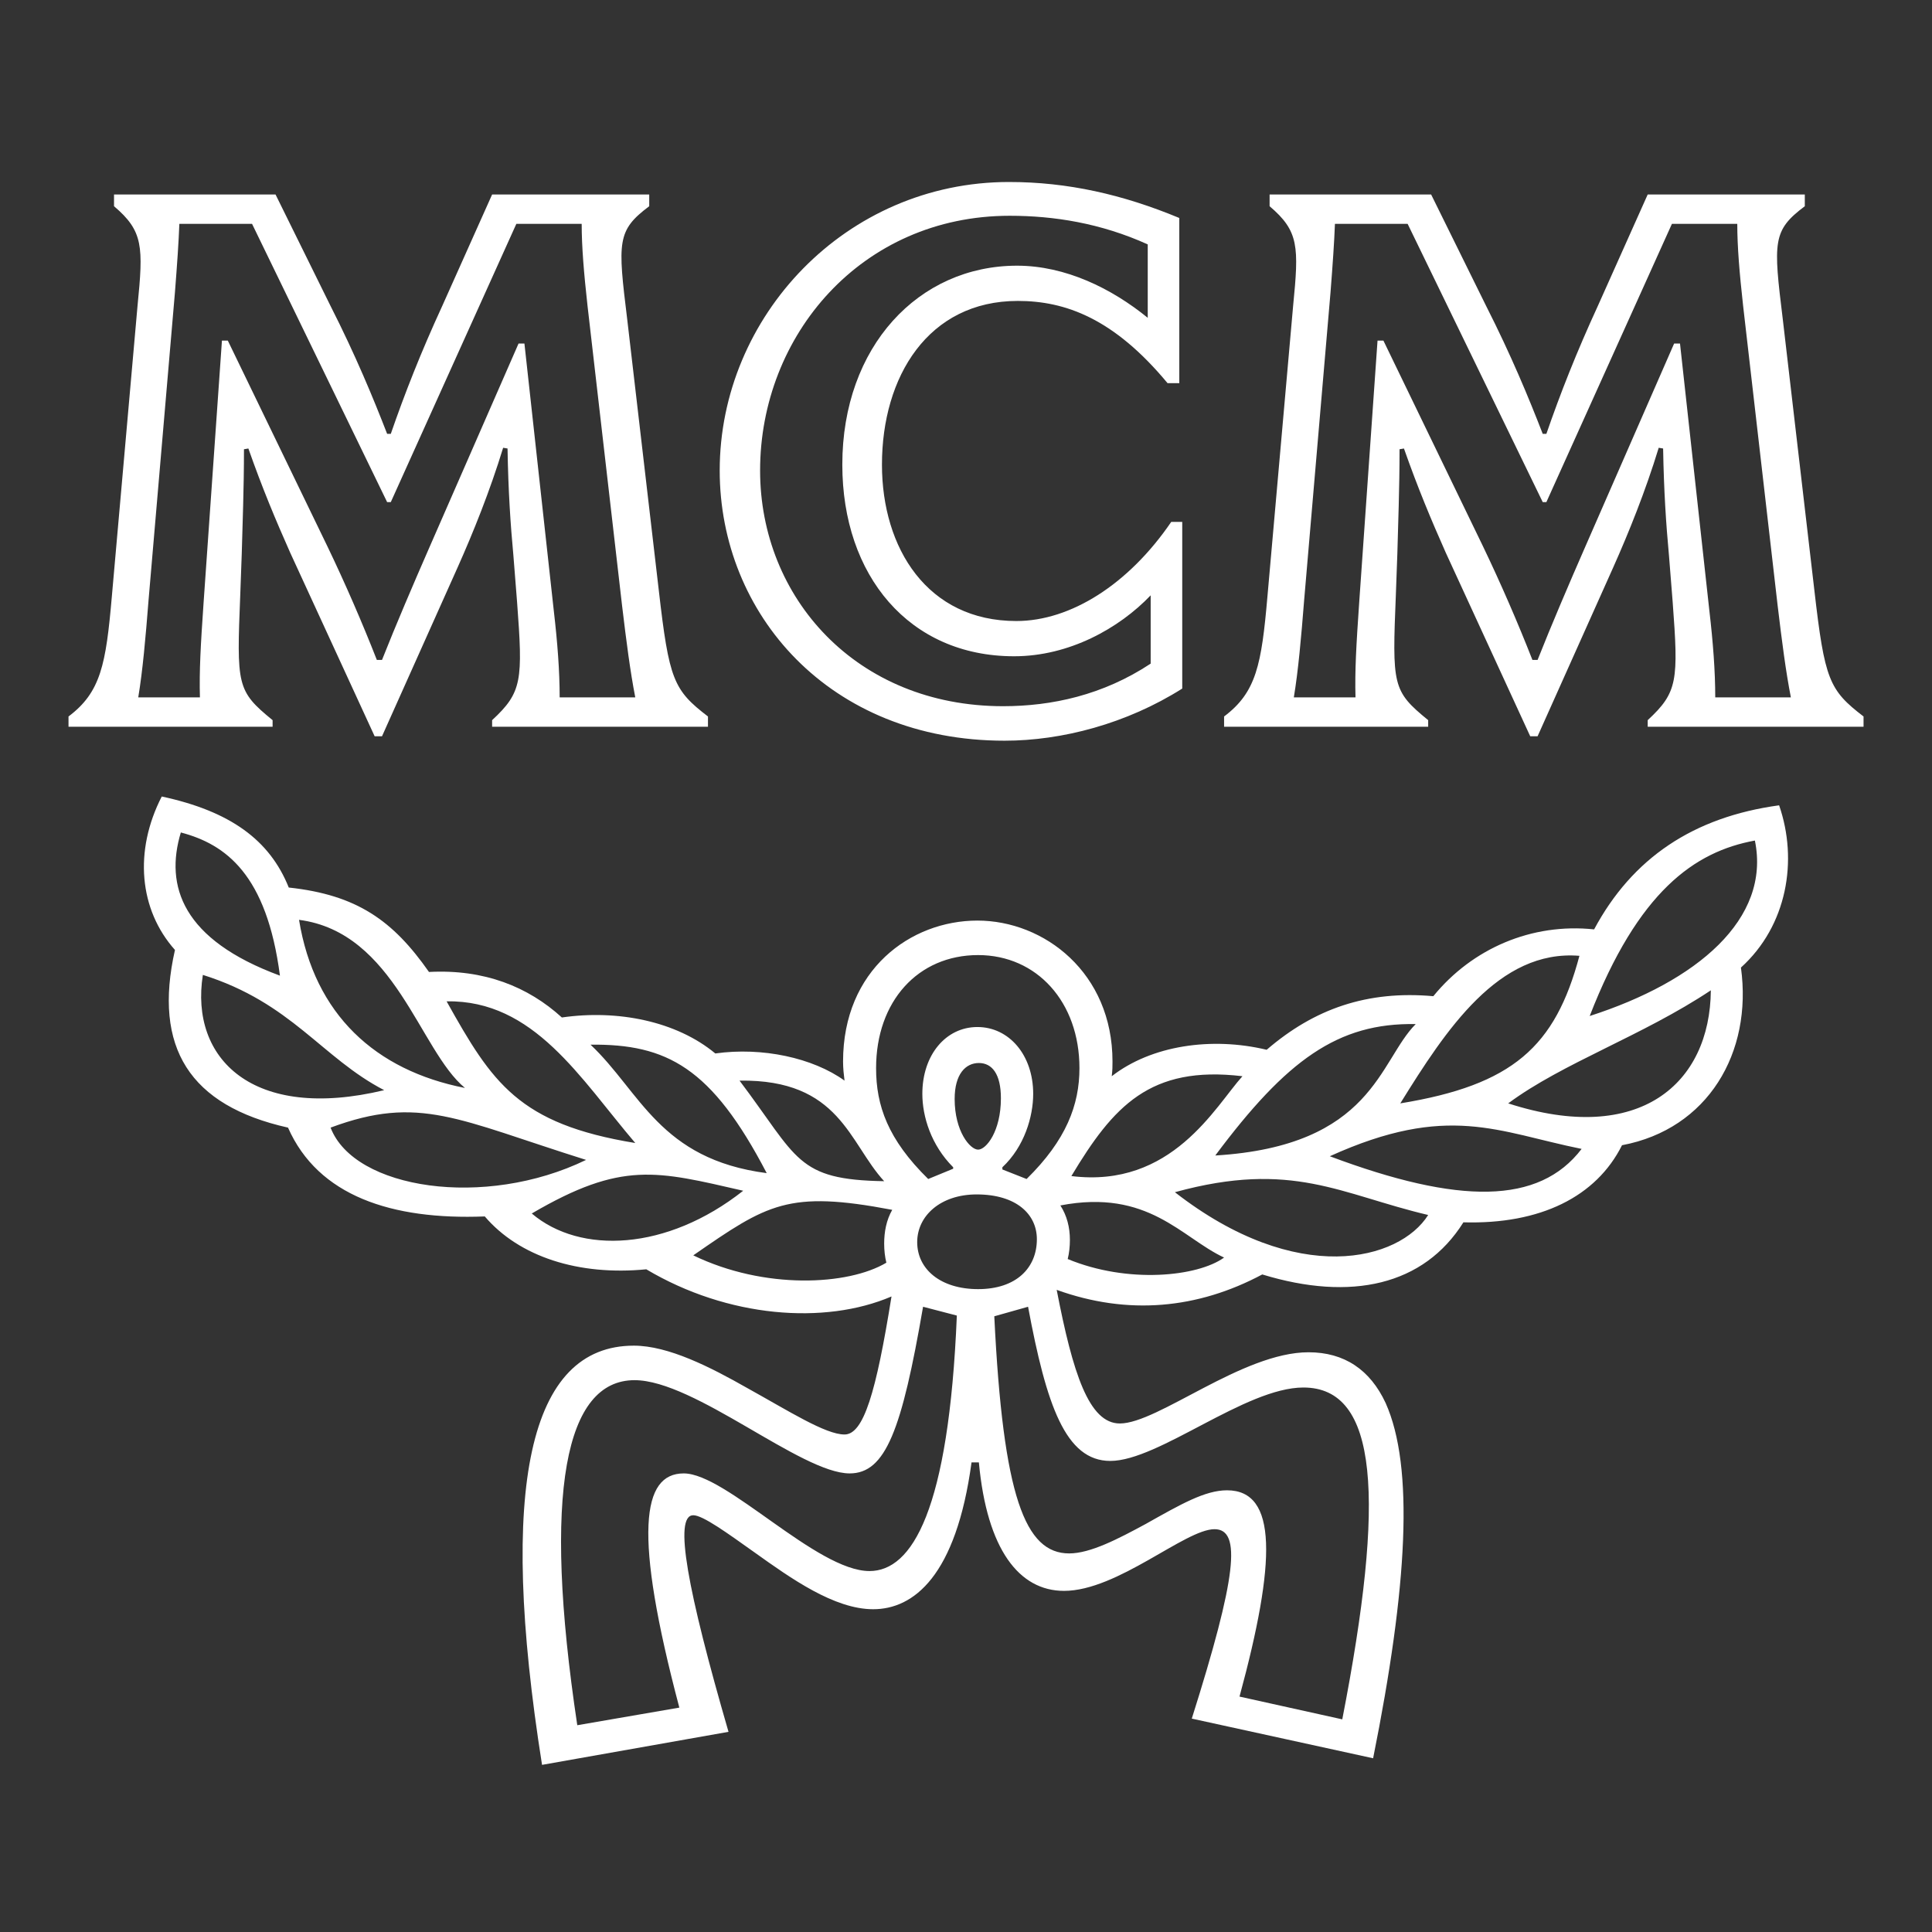<svg viewBox="0 0 104 104" fill="none" xmlns="http://www.w3.org/2000/svg">
<rect x="0" y="0" width="104" height="104" fill="#333333" stroke="none"/>
<path d="M38.11 38.568V39.121H26.491V38.766C28.111 37.264 28.151 36.632 27.834 32.403L27.637 29.913C27.479 28.214 27.36 26.435 27.321 24.143L27.084 24.104C26.372 26.435 25.463 28.688 24.633 30.545L20.563 39.635H20.168L15.623 29.755C14.832 27.977 14.121 26.277 13.37 24.143L13.133 24.183C13.133 26.396 13.054 28.174 13.014 29.794L12.935 31.968C12.738 36.908 12.738 37.185 14.674 38.766V39.121H3.688V38.568C5.426 37.264 5.703 35.762 6.019 32.126L7.402 16.476C7.719 13.275 7.719 12.445 6.138 11.101V10.469H14.832L17.796 16.476C19.14 19.124 20.088 21.416 20.839 23.353H21.037C21.788 21.179 22.657 18.966 23.803 16.476L26.491 10.469H34.948V11.101C33.209 12.405 33.249 12.998 33.763 17.187L35.462 31.77C36.015 36.592 36.252 37.145 38.11 38.568ZM30.127 37.541H34.197C33.921 36.118 33.723 34.576 33.486 32.6L31.628 16.476C31.431 14.698 31.312 13.275 31.312 12.05H27.795L21.037 27.028H20.839L13.568 12.05H9.655C9.616 13.077 9.537 14.184 9.418 15.725L7.995 32.324C7.837 34.339 7.679 36.118 7.442 37.541H10.762C10.722 36.118 10.801 34.734 10.959 32.442L11.947 18.334H12.263L17.638 29.439C18.587 31.415 19.496 33.509 20.286 35.525H20.563C21.314 33.628 22.262 31.415 23.092 29.518L27.914 18.492H28.23L29.811 32.877C30.008 34.576 30.127 36.118 30.127 37.541ZM40.639 83.582C39.137 82.515 37.833 81.566 37.319 81.566C36.252 81.566 37.003 85.597 39.216 93.225L29.178 95.003C26.807 80.025 28.467 72.437 34.118 72.437C35.976 72.437 38.228 73.583 40.244 74.729C42.457 75.954 44.433 77.219 45.461 77.219C46.488 77.219 47.16 74.966 47.99 69.789C44.394 71.331 39.177 70.935 34.79 68.327C31.154 68.683 27.953 67.655 26.096 65.481C21.076 65.679 17.125 64.375 15.504 60.7C10.208 59.514 8.232 56.392 9.418 51.136C7.481 48.962 7.205 45.8 8.707 42.876C12.382 43.666 14.516 45.208 15.544 47.776C19.219 48.172 21.156 49.555 23.092 52.321C26.056 52.163 28.427 53.112 30.245 54.771C33.249 54.337 36.41 54.969 38.505 56.708C41.034 56.352 43.761 56.945 45.461 58.17C45.421 57.854 45.382 57.498 45.382 57.143C45.382 52.203 49.017 49.555 52.614 49.555C56.21 49.555 59.886 52.361 59.886 57.143C59.886 57.419 59.886 57.577 59.846 57.933C61.98 56.273 65.221 55.799 68.185 56.51C70.754 54.297 73.599 53.309 77.156 53.625C79.251 51.056 82.452 49.673 85.811 50.029C87.866 46.196 91.146 43.982 95.77 43.35C96.798 46.314 96.205 49.831 93.715 52.084C94.347 56.668 91.937 60.779 87.313 61.648C85.93 64.414 82.926 65.916 78.776 65.798C76.642 69.197 72.73 70.066 67.948 68.604C64.47 70.461 60.716 70.817 56.882 69.433C57.752 73.939 58.621 76.626 60.281 76.626C62.336 76.626 66.881 72.793 70.438 72.793C72.374 72.793 73.757 73.741 74.587 75.52C76.129 78.958 75.773 85.4 73.915 94.648L64.154 92.513C66.565 84.886 66.841 82.317 65.379 82.317C63.798 82.317 60.162 85.637 57.277 85.637C54.867 85.637 53.128 83.424 52.693 78.721H52.298C51.468 84.847 49.176 86.625 47.002 86.625C44.907 86.625 42.576 84.965 40.639 83.582ZM15.069 52.519C14.358 47.065 12.145 45.445 9.734 44.812C8.865 47.697 9.813 50.582 15.069 52.519ZM20.681 58.684C17.322 56.945 15.702 53.981 10.92 52.479C10.208 56.985 13.607 60.383 20.681 58.684ZM25.029 58.565C22.578 56.55 21.274 50.187 16.097 49.515C16.927 54.613 20.207 57.617 25.029 58.565ZM31.549 62.438C24.633 60.265 22.578 58.921 17.796 60.7C19.061 64.019 26.096 65.086 31.549 62.438ZM34.197 61.529C31.233 58.052 28.744 53.823 24.041 53.902C26.491 58.289 27.914 60.502 34.197 61.529ZM28.625 65.323C31.233 67.537 35.897 67.339 40.007 64.098C35.343 63.031 33.486 62.478 28.625 65.323ZM51.507 70.817L49.689 70.343C48.543 76.982 47.674 79.314 45.737 79.314C43.129 79.314 37.398 74.295 34.158 74.295C30.443 74.295 29.178 80.262 31.075 92.869L36.569 91.921C34.079 82.515 34.553 79.314 36.806 79.314C39.098 79.314 43.959 84.57 46.804 84.57C49.096 84.57 51.073 81.329 51.507 70.817ZM41.272 63.15C38.307 57.459 35.897 56.194 31.787 56.234C34.474 58.763 35.502 62.399 41.272 63.15ZM47.713 67.971C47.634 67.655 47.595 67.299 47.595 66.944C47.595 66.311 47.713 65.679 48.029 65.126C42.418 64.059 41.311 64.81 37.319 67.576C41.153 69.433 45.658 69.197 47.713 67.971ZM54.076 39.872C44.631 39.872 38.742 33.035 38.742 25.329C38.742 17.029 45.54 9.797 54.313 9.797C57.475 9.797 60.439 10.469 63.482 11.734V20.626H62.85C59.965 17.148 57.356 16.199 54.788 16.199C49.966 16.199 47.476 20.27 47.476 25.012C47.476 29.518 49.926 33.43 54.709 33.43C57.633 33.43 60.755 31.454 63.047 28.095H63.64V37.066C60.637 38.963 57.159 39.872 54.076 39.872ZM47.595 63.584C45.698 61.529 45.224 58.091 39.809 58.17C42.971 62.359 42.852 63.505 47.595 63.584ZM53.997 38.015C56.605 38.015 59.372 37.422 61.941 35.723V32.047C60.241 33.826 57.554 35.327 54.59 35.327C48.938 35.327 45.342 30.98 45.342 25.012C45.342 18.65 49.452 14.302 54.748 14.302C57.356 14.302 59.846 15.528 61.783 17.108V13.156C59.253 12.01 56.724 11.615 54.353 11.615C46.37 11.615 40.916 18.057 40.916 25.329C40.916 32.166 46.093 38.015 53.997 38.015ZM53.958 62.952L55.262 63.466C57.396 61.371 58.107 59.474 58.107 57.498C58.107 53.941 55.815 51.412 52.653 51.412C49.413 51.412 47.16 53.902 47.16 57.498C47.16 59.514 47.792 61.332 49.966 63.466L51.31 62.913V62.834C50.124 61.648 49.65 60.107 49.65 58.882C49.65 56.787 50.914 55.285 52.614 55.285C54.313 55.285 55.617 56.787 55.617 58.882C55.617 60.107 55.143 61.727 53.958 62.834V62.952ZM55.815 66.707C55.815 65.363 54.709 64.296 52.574 64.296C50.638 64.296 49.373 65.442 49.373 66.865C49.373 68.327 50.638 69.394 52.653 69.394C54.709 69.394 55.815 68.248 55.815 66.707ZM52.653 61.885C53.088 61.885 53.879 60.897 53.879 59.119C53.879 57.815 53.404 57.222 52.693 57.222C51.981 57.222 51.389 57.815 51.389 59.158C51.389 60.897 52.219 61.885 52.653 61.885ZM61.664 82.041C63.561 80.974 64.865 80.223 66.051 80.223C68.778 80.223 68.699 84.056 66.723 91.328L72.255 92.553C74.587 80.578 74.192 74.69 70.161 74.69C67.039 74.69 62.375 78.642 59.767 78.642C57.356 78.642 56.329 75.638 55.341 70.343L53.523 70.856C53.997 80.578 55.183 83.621 57.554 83.621C58.7 83.621 60.202 82.831 61.664 82.041ZM57.08 64.889C57.435 65.442 57.593 66.074 57.593 66.746C57.593 67.102 57.554 67.457 57.475 67.774C60.716 69.117 64.47 68.722 65.893 67.695C63.601 66.628 61.822 63.98 57.08 64.889ZM66.881 57.933C61.901 57.34 59.925 59.553 57.672 63.308C63.087 63.98 65.419 59.553 66.881 57.933ZM63.245 64.177C69.845 69.315 75.338 67.853 76.879 65.403C72.177 64.296 69.568 62.438 63.245 64.177ZM76.208 55.127C72.019 55.048 69.252 57.064 65.419 62.201C73.915 61.688 74.232 57.103 76.208 55.127ZM100.315 38.568V39.121H88.696V38.766C90.317 37.264 90.356 36.632 90.04 32.403L89.842 29.913C89.684 28.214 89.566 26.435 89.526 24.143L89.289 24.104C88.578 26.435 87.669 28.688 86.839 30.545L82.768 39.635H82.373L77.828 29.755C77.038 27.977 76.326 26.277 75.575 24.143L75.338 24.183C75.338 26.396 75.259 28.174 75.22 29.794L75.141 31.968C74.943 36.908 74.943 37.185 76.879 38.766V39.121H65.893V38.568C67.632 37.264 67.908 35.762 68.225 32.126L69.608 16.476C69.924 13.275 69.924 12.445 68.343 11.101V10.469H77.038L80.002 16.476C81.345 19.124 82.294 21.416 83.045 23.353H83.242C83.993 21.179 84.863 18.966 86.009 16.476L88.696 10.469H97.153V11.101C95.415 12.405 95.454 12.998 95.968 17.187L97.667 31.77C98.221 36.592 98.458 37.145 100.315 38.568ZM92.332 37.541H96.403C96.126 36.118 95.928 34.576 95.691 32.6L93.834 16.476C93.636 14.698 93.518 13.275 93.518 12.05H90L83.242 27.028H83.045L75.773 12.05H71.86C71.821 13.077 71.742 14.184 71.623 15.725L70.201 32.324C70.042 34.339 69.884 36.118 69.647 37.541H72.967C72.927 36.118 73.007 34.734 73.165 32.442L74.153 18.334H74.469L79.844 29.439C80.792 31.415 81.701 33.509 82.491 35.525H82.768C83.519 33.628 84.467 31.415 85.297 29.518L90.119 18.492H90.435L92.016 32.877C92.213 34.576 92.332 36.118 92.332 37.541ZM71.584 62.241C78.539 64.849 82.847 64.849 85.139 61.846C80.634 60.937 77.947 59.356 71.584 62.241ZM85.021 51.452C80.673 51.096 77.828 55.443 75.378 59.395C81.424 58.407 83.717 56.352 85.021 51.452ZM81.187 59.395C88.261 61.688 92.055 58.328 92.095 53.309C88.419 55.759 84.112 57.222 81.187 59.395ZM94.466 45.247C91.225 45.84 88.182 47.974 85.574 54.692C91.344 52.835 95.335 49.476 94.466 45.247Z" fill="white"/>
</svg>
